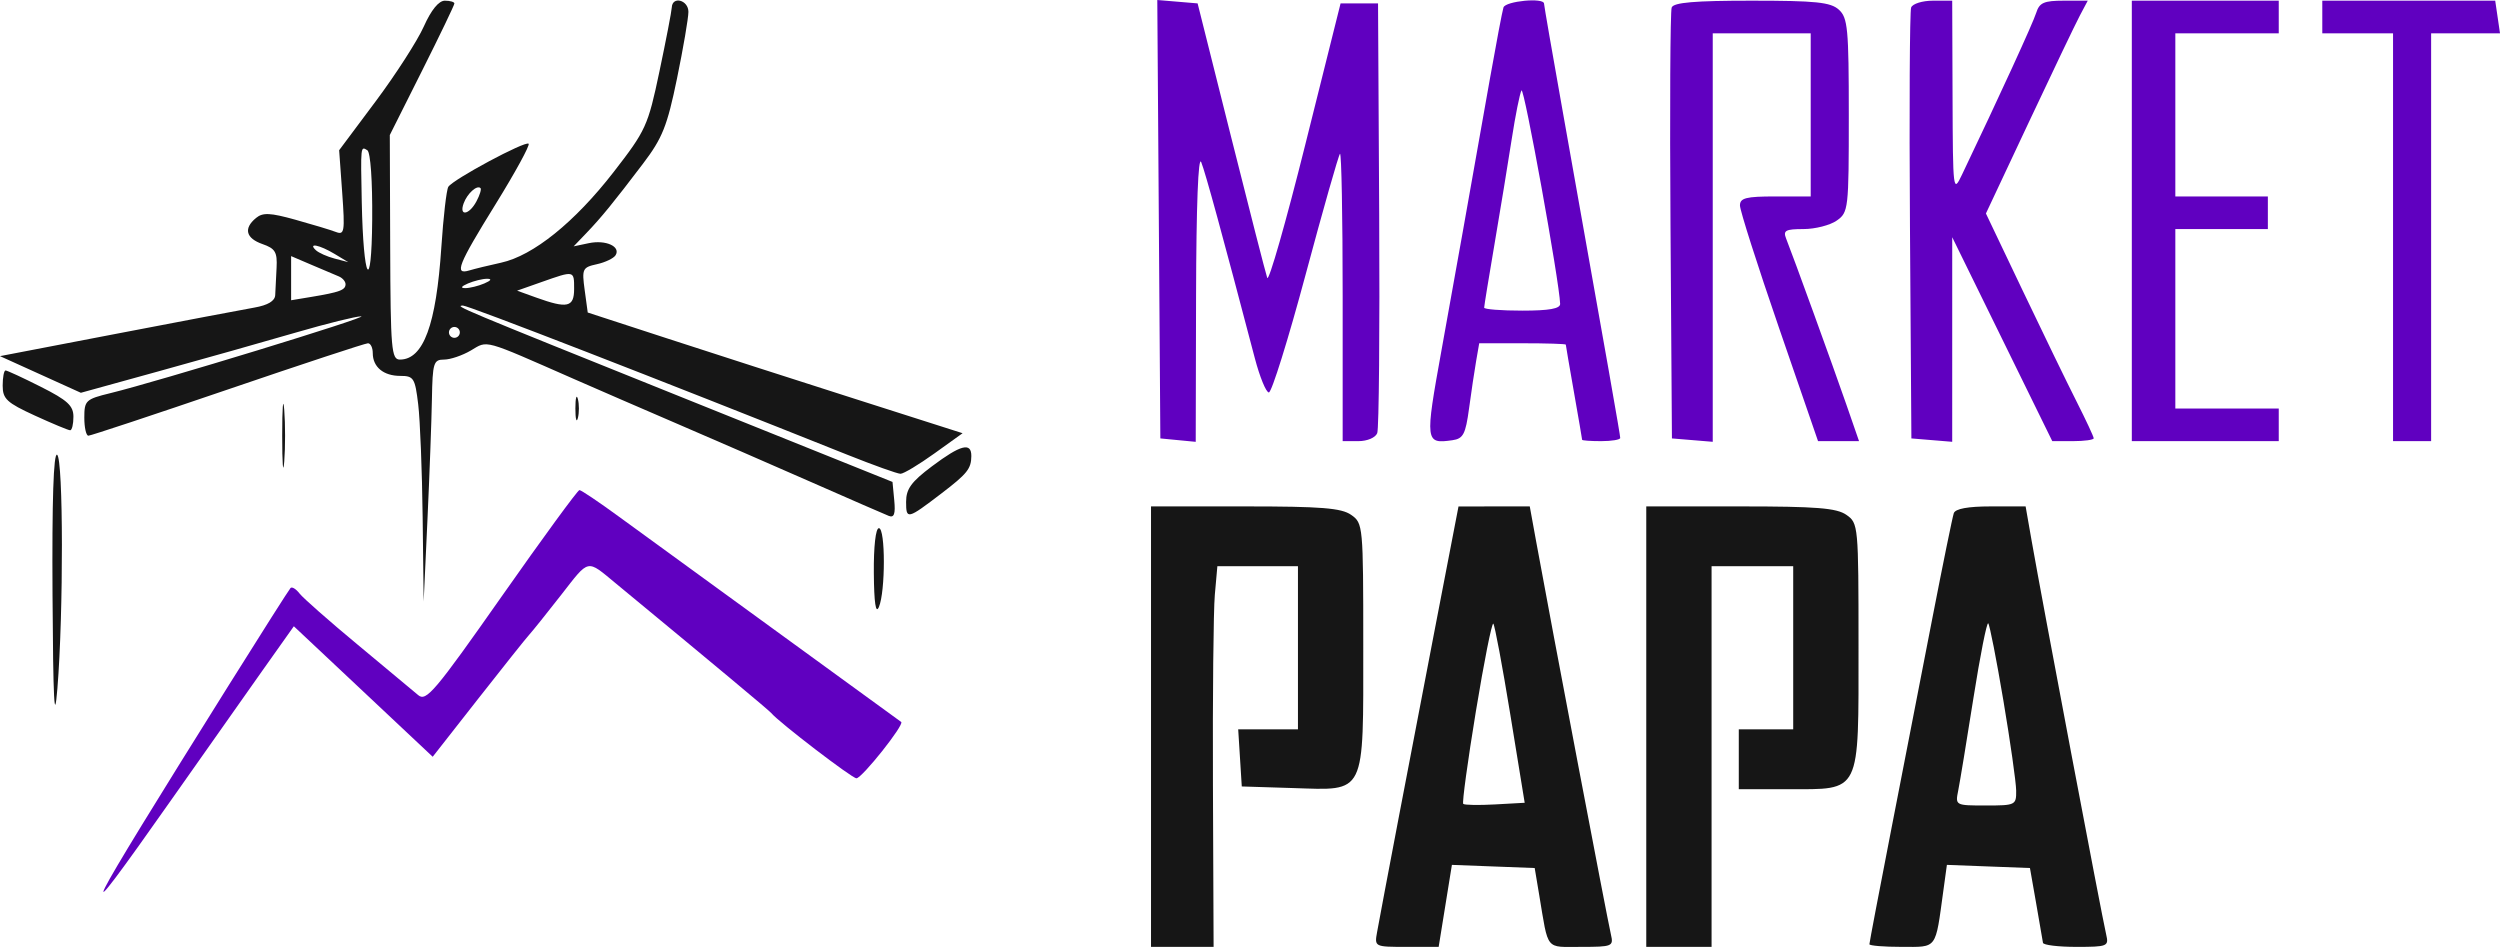 <svg width="1200" height="455" viewBox="0 0 1200 455" fill="none" xmlns="http://www.w3.org/2000/svg">
<path fill-rule="evenodd" clip-rule="evenodd" d="M203.424 12.727C200.378 19.544 189.989 35.694 180.339 48.614L162.792 72.106L164.265 92.591C165.606 111.251 165.337 112.922 161.227 111.345C158.748 110.393 150.002 107.749 141.794 105.47C129.629 102.087 126.131 101.938 122.855 104.653C116.81 109.664 118.004 114.373 126.026 117.169C132.116 119.288 133.145 121.024 132.758 128.515C132.507 133.381 132.212 139.285 132.103 141.64C131.969 144.477 128.602 146.497 122.105 147.638C116.719 148.585 87.04 154.218 56.154 160.154L0 170.944L19.41 179.741L38.819 188.537L76.87 178.023C97.797 172.242 127.123 163.957 142.035 159.613C156.948 155.27 171.055 151.775 173.382 151.845C177.646 151.973 75.993 183.095 52.879 188.738C41.168 191.596 40.47 192.257 40.47 200.455C40.47 205.232 41.35 209.139 42.429 209.137C43.508 209.132 73.621 199.148 109.352 186.95C145.081 174.75 175.35 164.769 176.619 164.769C177.886 164.769 178.923 166.883 178.923 169.467C178.923 176.157 184.077 180.43 192.144 180.43C198.578 180.43 199.216 181.448 200.741 194.133C201.648 201.669 202.607 226.043 202.873 248.295L203.359 288.753L205.172 249.6C206.17 228.066 207.136 201.933 207.322 191.523C207.63 174.157 208.111 172.599 213.134 172.599C216.144 172.599 221.951 170.626 226.036 168.217C234.31 163.33 231.259 162.485 275.579 181.957C286.355 186.689 308.69 196.376 325.213 203.481C341.736 210.583 370.537 223.117 389.215 231.334C407.893 239.551 424.732 246.886 426.632 247.637C429.179 248.64 429.866 246.669 429.244 240.164L428.4 231.329L329.132 191.437C218.607 147.019 218.307 146.894 222.175 146.662C224.487 146.523 316.917 182.393 406.791 218.304C419.33 223.313 430.788 227.414 432.253 227.414C433.719 227.414 441.02 223.034 448.481 217.677L462.042 207.944L409.954 191.32C381.308 182.179 340.822 169.143 319.989 162.354L282.11 150.01L280.642 139.217C279.257 129.043 279.592 128.333 286.488 126.819C290.514 125.936 294.558 123.997 295.477 122.512C298.066 118.325 290.746 115.015 282.648 116.717L275.352 118.249L281.342 112.003C288.586 104.452 294.37 97.368 308.636 78.572C317.967 66.28 320.255 60.545 324.963 37.672C327.975 23.04 330.438 8.649 330.438 5.697C330.438 -0.001 322.706 -2.045 322.457 3.588C322.379 5.384 319.717 19.184 316.54 34.258C311.023 60.454 310.049 62.592 294.503 82.625C275.833 106.684 255.914 122.726 240.53 126.088C234.665 127.369 227.808 129.043 225.292 129.805C217.889 132.044 219.775 127.281 237.878 98.02C247.314 82.766 254.453 69.702 253.74 68.992C252.209 67.463 217.528 86.066 215.201 89.665C214.32 91.025 212.808 104.076 211.844 118.664C209.372 155.977 203.239 172.599 191.94 172.599C187.884 172.599 187.463 167.708 187.293 118.706L187.105 64.813L202.607 33.914C211.133 16.921 218.108 2.411 218.108 1.67C218.108 0.931 216.052 0.328 213.537 0.328C210.603 0.331 206.98 4.776 203.424 12.727ZM178.657 105.54C178.351 141.786 174.414 135.002 173.641 96.903C173.095 69.914 173.074 70.107 176.311 72.106C177.847 73.054 178.814 86.841 178.657 105.54ZM228.678 96.679C225.148 103.267 220.201 103.977 222.57 97.556C224.31 92.844 228.994 88.639 230.652 90.297C231.17 90.814 230.281 93.685 228.678 96.679ZM160.637 121.901L167.168 125.832L160.637 124.125C157.045 123.188 152.991 121.376 151.624 120.103C147.635 116.375 153.359 117.519 160.637 121.901ZM162.596 132.658C164.393 133.399 165.862 135.09 165.862 136.416C165.862 139.207 163.059 140.251 149.535 142.496L139.738 144.124V133.53V122.935L149.535 127.122C154.924 129.426 160.802 131.916 162.596 132.658ZM275.579 138.666C275.579 147.51 272.366 148.238 257.316 142.811L248.197 139.52L259.929 135.385C275.754 129.805 275.579 129.768 275.579 138.666ZM232.476 136.056C229.602 137.291 225.488 138.298 223.333 138.298C220.864 138.298 221.345 137.471 224.639 136.056C227.512 134.822 231.627 133.814 233.782 133.814C236.251 133.814 235.77 134.642 232.476 136.056ZM220.72 159.548C220.72 160.984 219.545 162.158 218.108 162.158C216.671 162.158 215.496 160.984 215.496 159.548C215.496 158.113 216.671 156.938 218.108 156.938C219.545 156.938 220.72 158.113 220.72 159.548ZM1.285 185.107C1.285 191.461 3.258 193.301 16.698 199.463C25.175 203.35 32.816 206.532 33.678 206.532C34.54 206.532 35.245 203.611 35.245 200.043C35.245 194.736 32.408 192.124 19.647 185.687C11.066 181.359 3.425 177.82 2.667 177.82C1.907 177.82 1.285 181.098 1.285 185.107ZM135.454 209.142C135.454 222.78 135.896 228.361 136.434 221.541C136.972 214.72 136.972 203.564 136.434 196.744C135.896 189.923 135.454 195.504 135.454 209.142ZM276.185 196.091C276.185 201.116 276.723 203.173 277.379 200.659C278.037 198.145 278.037 194.037 277.379 191.523C276.723 189.01 276.185 191.066 276.185 196.091ZM447.339 223.827C437.423 231.264 434.931 234.688 434.931 240.869C434.931 249.512 435.472 249.381 451.911 236.831C464.267 227.398 466.185 225.002 466.24 218.93C466.297 212.131 461.159 213.462 447.339 223.827ZM25.209 285.337C25.52 336.797 26.105 348.12 27.547 330.517C30.509 294.295 30.418 220.136 27.409 218.278C25.69 217.215 24.937 240.117 25.209 285.337ZM552.485 348.788V454.502H567.506L582.527 454.504L582.211 376.848C582.039 334.14 582.446 293.026 583.118 285.491L584.337 271.787H603.679H623.018V310.94V350.093H608.677H594.335L595.194 363.797L596.054 377.5L620.638 378.268C655.892 379.364 654.366 382.476 654.366 309.494C654.366 252.216 654.264 251.13 648.559 247.139C643.849 243.842 634.243 243.075 597.619 243.075H552.485V348.788ZM688.632 302.467C677.125 362.137 663.433 433.959 661.017 447.323C659.724 454.489 659.747 454.502 675.139 454.502H690.56L693.736 434.823L696.913 415.142L716.785 415.899L736.654 416.654L738.838 429.705C743.365 456.749 741.542 454.502 758.958 454.502C773.877 454.502 774.567 454.22 773.258 448.629C771.484 441.046 744.684 300.163 737.258 259.389L734.287 243.075L717.185 243.085L700.082 243.098L688.632 302.467ZM790.207 348.788V454.502H805.881H821.555V363.144V271.787H841.147H860.74V310.94V350.093H847.678H834.616V364.449V378.806H858.127C893.556 378.806 892.087 381.789 892.087 309.784C892.087 252.205 891.988 251.132 886.28 247.139C881.57 243.842 871.965 243.075 835.34 243.075H790.207V348.788ZM937.819 246.338C937.2 248.133 932.586 270.743 927.563 296.584C922.542 322.425 913.681 367.955 907.874 397.763C902.064 427.572 897.312 452.531 897.312 453.23C897.312 453.93 904.271 454.502 912.78 454.502C930.071 454.502 928.885 456.094 932.793 427.642L934.509 415.14L954.444 415.897L974.376 416.654L977.359 433.62C978.999 442.951 980.47 451.466 980.624 452.544C980.778 453.622 987.983 454.502 996.63 454.502C1011.6 454.502 1012.29 454.22 1010.98 448.629C1008.81 439.331 980.225 288.362 975.151 259.389L972.296 243.075H955.622C944.621 243.075 938.563 244.187 937.819 246.338ZM419.44 275.05C419.563 289.508 420.362 294.869 421.869 291.364C425.043 283.982 425.043 253.516 421.869 253.516C420.323 253.516 419.333 262.312 419.44 275.05ZM724.948 342.973L731.85 385.331L717.629 386.122C709.807 386.558 702.932 386.44 702.352 385.858C701.769 385.279 704.502 365.298 708.42 341.459C712.341 317.62 716.108 298.677 716.795 299.364C717.482 300.05 721.15 319.674 724.948 342.973ZM961.641 336.364C964.963 356.118 967.717 375.511 967.761 379.458C967.842 386.446 967.458 386.636 953.171 386.636C938.558 386.636 938.506 386.607 939.943 379.458C940.734 375.511 944.02 355.556 947.241 335.116C950.465 314.675 953.665 298.513 954.352 299.199C955.039 299.886 958.32 316.609 961.641 336.364Z" fill="#161616"/>
<path fill-rule="evenodd" clip-rule="evenodd" d="M556.234 105.223L556.966 210.445L565.456 211.262L573.946 212.082L574.11 142.092C574.215 98.653 575.155 74.284 576.592 77.852C578.606 82.851 586.699 112.448 602.318 171.94C604.672 180.908 607.7 188.306 609.042 188.381C610.385 188.457 618.327 163.002 626.694 131.815C635.059 100.629 642.483 74.534 643.191 73.827C643.899 73.117 644.479 103.863 644.479 142.144V211.75H652.036C656.305 211.75 660.241 210.067 661.08 207.88C661.898 205.752 662.318 158.474 662.013 102.819L661.459 1.629H652.467H643.478L626.537 69.418C617.222 106.705 608.998 135.483 608.267 133.369C607.535 131.257 599.716 100.751 590.895 65.579L574.855 1.629L565.179 0.814L555.5 0L556.234 105.223ZM721.66 3.586C721.098 5.382 718.196 20.649 715.212 37.519C704.212 99.707 699.189 127.871 691.895 168.259C683.959 212.205 684.076 213.165 697.161 211.304C702.347 210.568 703.475 208.415 705.142 196.089C706.208 188.193 707.741 177.914 708.551 173.25L710.024 164.767H730.803C742.232 164.767 751.587 165.062 751.587 165.419C751.589 165.777 753.352 176.056 755.502 188.259C757.652 200.461 759.416 210.74 759.418 211.098C759.418 211.456 763.535 211.75 768.564 211.75C773.593 211.75 777.707 211.061 777.707 210.218C777.707 208.788 772.036 176.591 750.069 53.279C745.155 25.7 741.135 2.503 741.135 1.728C741.135 -1.263 722.629 0.501 721.66 3.586ZM802.412 3.592C801.72 5.39 801.464 52.669 801.84 108.652L802.524 210.445L812.32 211.255L822.117 212.066V114.024V15.985H845.628H869.138V55.138V94.291H852.158C838.067 94.291 835.178 95.03 835.178 98.632C835.178 101.018 843.611 127.446 853.919 157.362L872.66 211.75H882.498H892.339L886.231 194.132C879.893 175.852 860.541 122.518 857.344 114.52C855.792 110.641 857.046 109.952 865.667 109.952C871.247 109.952 878.425 108.123 881.618 105.888C887.25 101.949 887.425 100.417 887.425 55.394C887.425 13.727 886.934 8.52 882.647 4.644C878.673 1.052 871.625 0.324 840.769 0.324C813.459 0.324 803.334 1.188 802.412 3.592ZM917.354 3.592C916.662 5.39 916.406 52.669 916.782 108.652L917.466 210.445L927.263 211.255L937.059 212.066L937.064 162.966L937.067 113.868L961.079 162.809L985.092 211.75H995.034C1000.5 211.75 1004.98 211.129 1004.98 210.37C1004.98 209.613 1001.28 201.683 996.761 192.751C992.242 183.821 980.601 159.854 970.894 139.492L953.242 102.474L973.877 58.576C985.225 34.434 996.223 11.448 998.318 7.502L1002.12 0.324H990.666C981.071 0.324 978.908 1.279 977.367 6.197C975.82 11.12 959.932 45.77 941.753 83.85C937.495 92.769 937.388 91.892 937.226 46.655L937.059 0.324H927.835C922.759 0.324 918.044 1.796 917.354 3.592ZM1023.27 106.037V211.75H1058.53H1093.8V203.92V196.089H1068.98H1044.16V153.021V109.952H1066.37H1088.57V102.122V94.291H1066.37H1044.16V55.138V15.985H1068.98H1093.8V8.154V0.324H1058.53H1023.27V106.037ZM1114.7 8.154V15.985H1131.68H1148.66V113.868V211.75H1157.8H1166.94V113.868V15.985H1183.47H1200L1198.85 8.154L1197.7 0.324H1156.2H1114.7V8.154ZM748.865 145.843C748.94 148.153 743.629 149.105 730.685 149.105C720.628 149.105 712.399 148.463 712.399 147.678C712.399 146.892 714.646 133.092 717.391 117.008C720.134 100.924 723.833 78.369 725.61 66.884C727.386 55.399 729.502 44.833 730.312 43.405C731.521 41.27 748.512 135.068 748.865 145.843ZM240.817 286.272C208.717 332.005 204.558 336.923 200.734 333.655C198.385 331.65 185.298 320.745 171.648 309.422C157.999 298.096 145.457 287.052 143.78 284.881C142.1 282.706 140.159 281.514 139.467 282.231C138.775 282.947 125.339 304.087 109.613 329.21C38.19 443.315 32.518 454.638 82.158 384.024C97.8 361.772 117.448 333.9 125.82 322.084L141.045 300.605L174.373 331.924L207.698 363.247L229.511 335.42C241.51 320.116 252.528 306.29 254.002 304.697C255.475 303.105 262.405 294.46 269.407 285.489C283.04 268.016 281.436 268.348 295.653 280.083C343.228 319.367 369.127 340.966 370.185 342.25C373.798 346.636 408.972 373.583 411.081 373.583C413.727 373.583 434.221 347.8 432.575 346.542C432.024 346.119 405.125 326.56 372.797 303.074C340.47 279.587 306.282 254.717 296.825 247.808C287.371 240.896 278.957 235.242 278.132 235.242C277.306 235.242 260.514 258.204 240.817 286.272Z" fill="#6000C0"/>
</svg>
